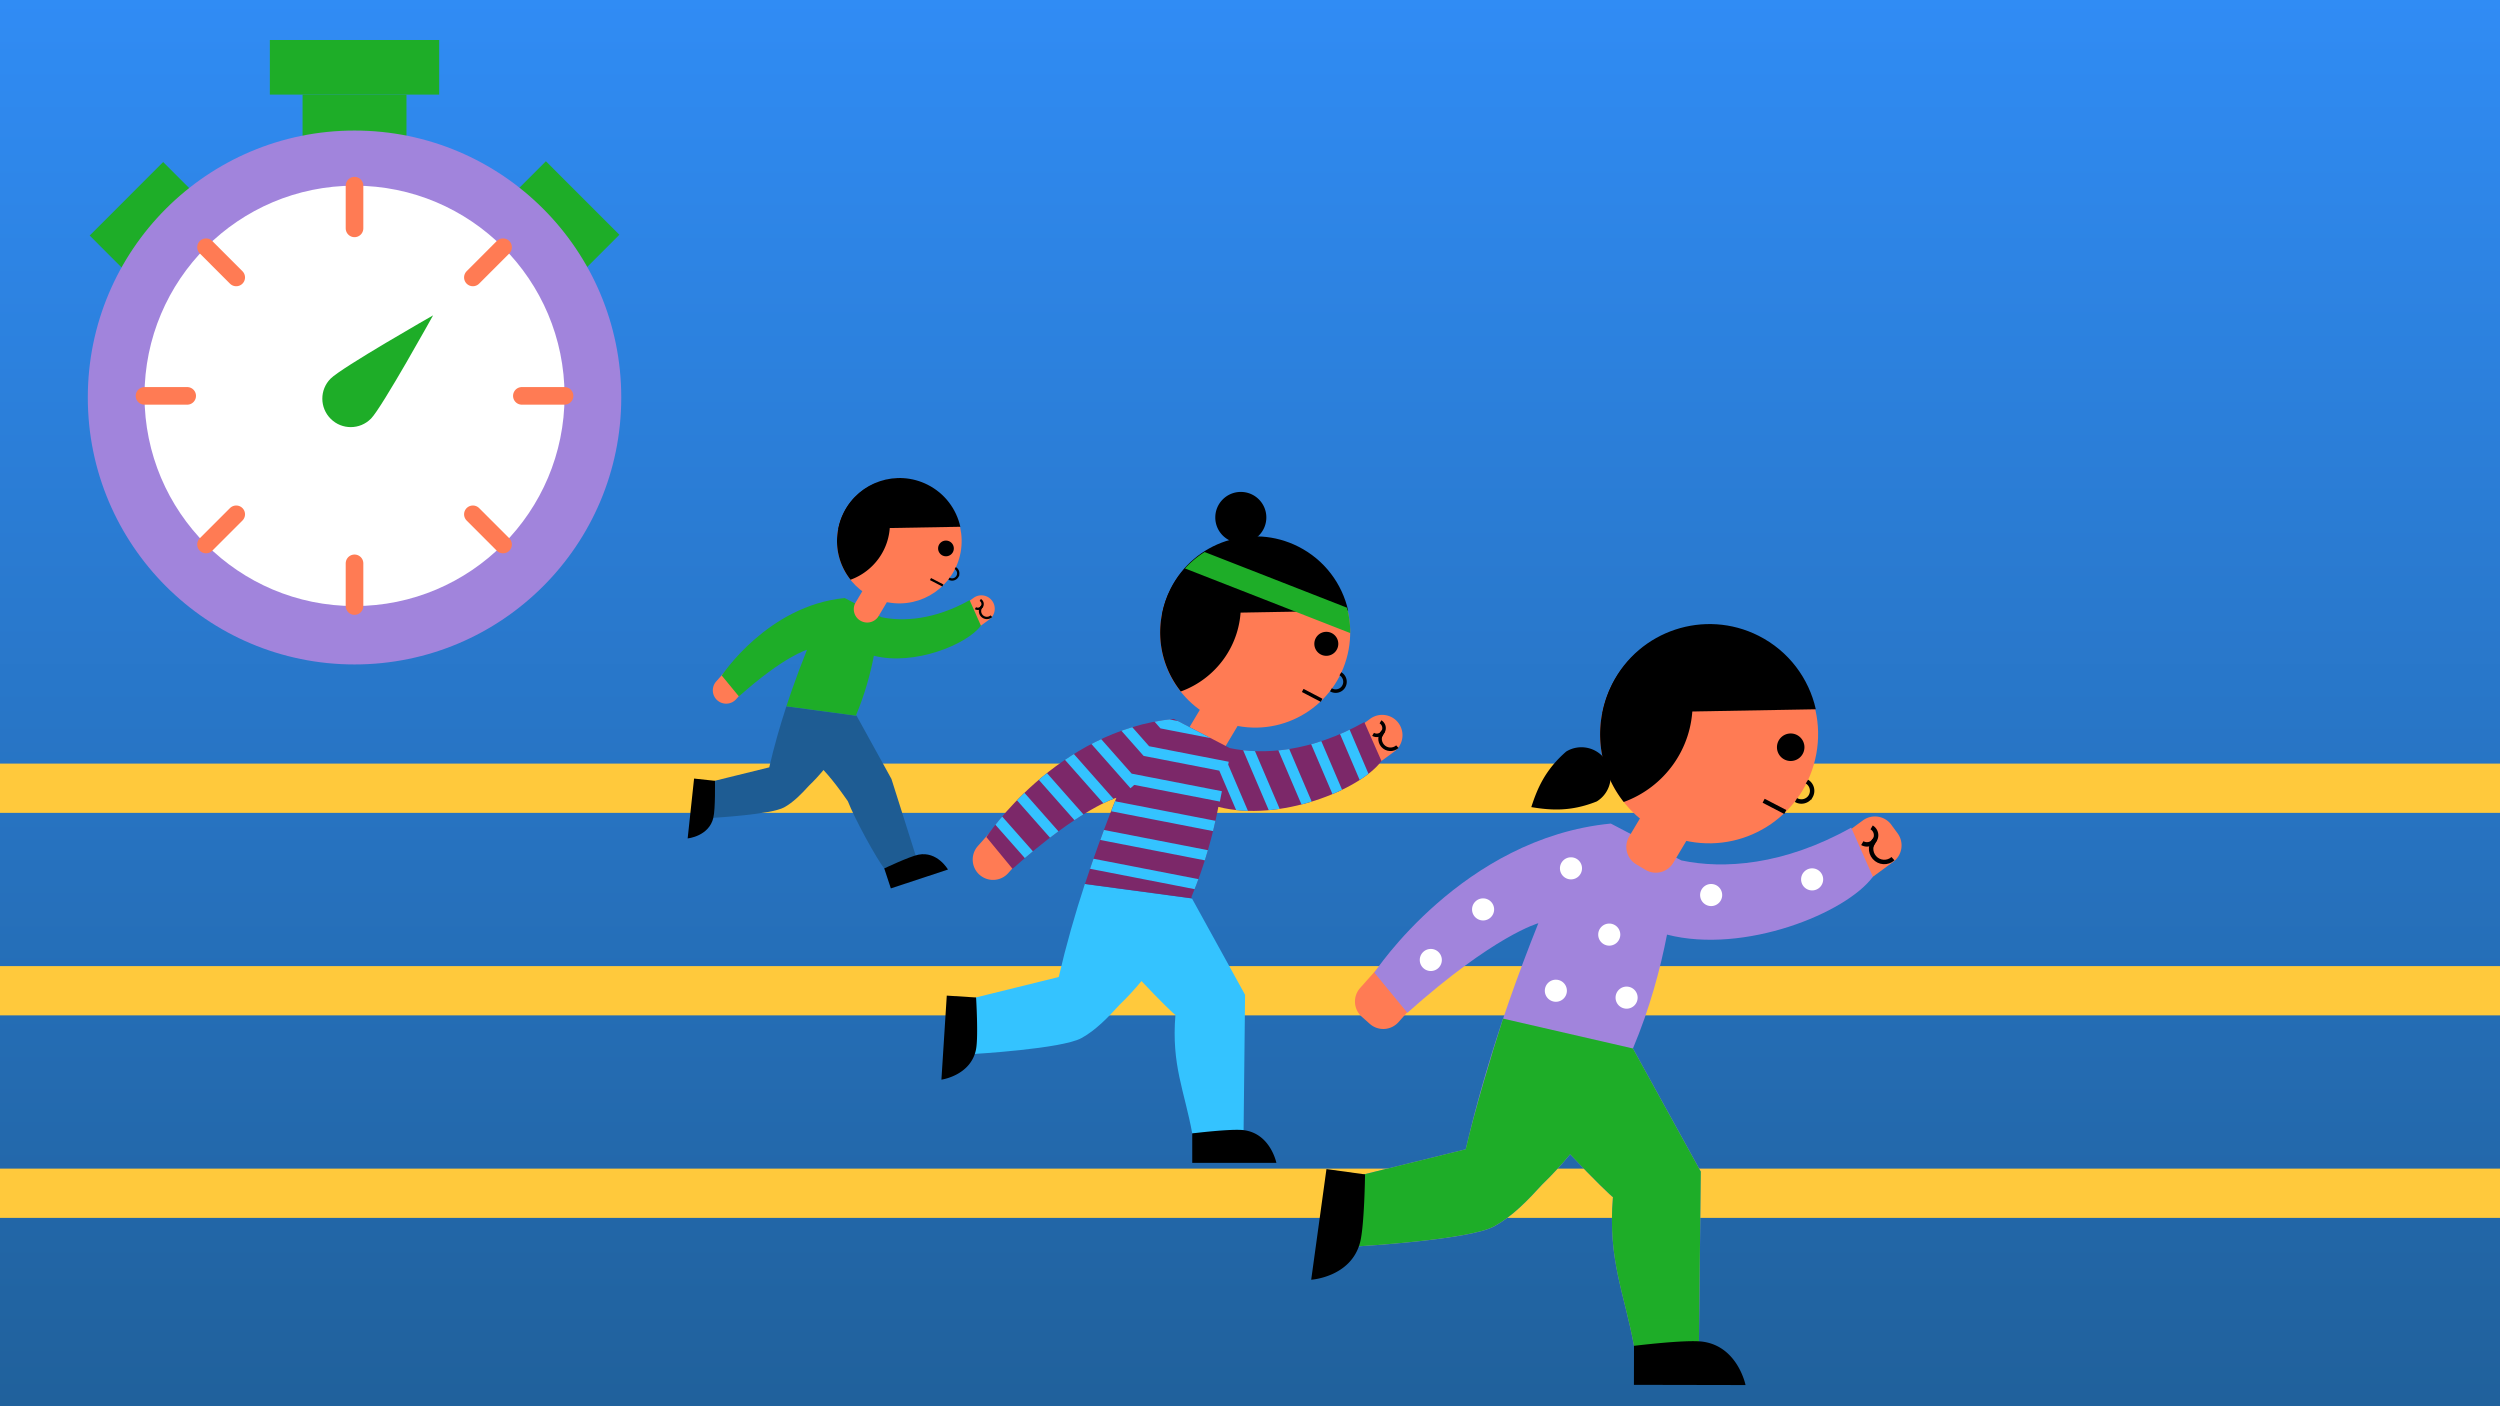 <svg xmlns="http://www.w3.org/2000/svg" width="1280" height="720" xmlns:v="https://vecta.io/nano"><rect width="100%" height="100%" fill="#333333" stroke="none"/><style><![CDATA[.B{clip-path:none}.C{fill:none}.D{fill:#1ead28}.E{stroke-miterlimit:10}.F{fill:#ff7b54}.G{stroke-width:0}]]></style><defs><clipPath ><path d="M0 0h708.12v398.41H0z" class="C G"/></clipPath><clipPath ><path d="M-15.64-14.17h737.95v426.75H-15.64z" class="C G"/></clipPath><clipPath ><path d="M348.92 212.07c9.4 2 22.98 1.14 38.17-7.37l4.87 11.03c-5.98 8.16-28.93 17.46-46.29 13h0c-1.46 7.54-3.83 16.5-7.66 25.59l.2.35-30.39-4.09 2.19-6.5a1.26 1.26 0 0 0 .03-.1h0c2.11-6.05 4.35-11.98 6.69-17.83 0 0-9.88 2.67-29.46 20.13l-7.42-9.02s19.84-30.25 53.18-33.49l15.89 8.28z" class="C G"/></clipPath><linearGradient id="D" gradientTransform="matrix(0,-806.803,806.129,0,-1260786.8,1066227.1)" x1="1320.58" y1="1564.8" x2="1321.65" y2="1564.8" gradientUnits="userSpaceOnUse" spreadMethod="pad"><stop offset="0" stop-color="#1f5e96"/><stop offset="1" stop-color="#3291ff"/></linearGradient><clipPath id="E"><path d="M0 0h532v299H0z"/></clipPath></defs><path d="M0 0h1279.999v720H0z" fill="url(#D)" class="B"/><g class="D"><path d="M262.906 99.163l16.597-16.613 37.623 37.645-16.609 16.613zM45.922 120.599l37.613-37.645 16.597 16.613-37.613 37.652zm108.995-72.166h53.195V71.93h-53.195z" class="B"/><path d="M138.169 20.478h86.691v27.955h-86.691z" class="B"/></g><path d="M318.083 203.517c0 75.494-61.137 136.682-136.57 136.682-75.421 0-136.558-61.188-136.558-136.682 0-75.487 61.156-136.675 136.558-136.675 75.414 0 136.57 61.188 136.57 136.675" fill="#a184dc" class="B"/><path d="M289.052 202.688c0 59.437-48.149 107.617-107.539 107.617-59.378 0-107.527-48.18-107.527-107.617s48.149-107.62 107.527-107.62c59.39 0 107.539 48.18 107.539 107.62" fill="#fff" class="B"/><path d="M181.513 95.069v21.853m0 171.514v21.86m107.539-107.608h-21.861m-171.354 0H73.986m183.571-76.108l-15.442 15.464M120.942 263.323l-15.451 15.455m-.001-152.198l15.451 15.464m121.175 121.279l15.442 15.455" class="B C E" stroke="#ff7b54" stroke-width="9.026" stroke-linecap="round"/><path d="M189.927 214.353c-5.649 5.729-14.869 5.784-20.574.113-5.714-5.654-5.772-14.882-.103-20.591 5.647-5.719 52.49-32.414 52.49-32.414s-26.146 47.173-31.795 52.892" class="B D"/><path d="M0 610.943h1280M0 507.256h1279.999M0 403.571h1279.999" class="B C E" stroke="#ffc93c" stroke-width="25.223"/><g class="F"><path d="M968.356 422.279l3.231 4.411a10.43 10.43 0 0 1-2.254 14.571l-15.49 11.363-15.536-21.222 15.5-11.361c4.641-3.398 11.157-2.398 14.566 2.237m-271.145 98.289l4.078 3.631a10.42 10.42 0 0 0 14.71-.848l12.771-14.364-19.633-17.497-12.771 14.354a10.44 10.44 0 0 0 .845 14.723" class="B"/><path d="M864.992 430.859c30.318 5.567 59.388-14.516 64.962-44.859 5.563-30.336-14.503-59.449-44.822-65.017-30.321-5.56-59.409 14.523-64.962 44.859-5.555 30.344 14.511 59.457 44.822 65.017" class="B"/></g><path d="M853.515 478.521c39.521 10.167 91.777-11.034 105.405-29.631l-11.099-25.142c-34.579 19.377-65.489 21.342-86.91 16.798l-36.174-18.879c-75.903 7.385-121.071 76.325-121.071 76.325l16.907 20.572c44.579-39.79 67.058-45.875 67.058-45.875-5.32 13.328-10.433 26.835-15.225 40.616 0 0-.036.152-.075.217-8.373 24.042-15.827 48.876-21.871 74.911l-53.919 13.302-1.119 36.402s56.88-3.265 69.635-10.234c9.294-5.079 17.143-13.283 24.727-21.588 5.065-4.871 9.756-9.998 14.126-15.293 11.982 12.763 21.693 22.048 21.926 21.906-2.687 32.292 5.847 48.999 10.846 76.558l33.186-2.136.95-87.479-34.757-63.03c8.722-20.733 14.116-41.127 17.453-58.32" fill="#a184dc" class="B"/><path d="M842.454 445.343l-4.692-2.793c-4.942-2.943-6.568-9.358-3.609-14.287l9.831-16.509 22.576 13.471-9.831 16.507c-2.942 4.948-9.352 6.576-14.275 3.612" class="B F"/><g stroke="#000" stroke-width="2.275" class="C E"><path d="M919.541 409.61c2.603 1.531 5.957.686 7.509-1.919a5.51 5.51 0 0 0-1.908-7.515m28.364 31.501c2.218 1.317 5.084.573 6.4-1.647a4.67 4.67 0 0 0-1.636-6.405" class="B"/><path d="M960.291 429.522c-2.801 2.456-3.072 6.726-.601 9.519 2.454 2.803 6.72 3.077 9.511.602m-55.141-23.902l-11.08-5.755" class="B"/></g><path d="M929.699 363.152c-3.532-15.729-13.815-29.828-29.341-37.654-27.52-13.865-61.082-2.784-74.935 24.757-2.423 4.806-4.03 9.81-4.981 14.833z" class="B"/><path d="M866.618 360.395c0-13.752-5.235-26.226-13.75-35.687-16.476 7.166-29.221 22.142-32.698 41.17-3.017 16.471 1.569 32.547 11.183 44.739 20.535-7.441 35.246-27.073 35.246-50.203m57.273 22.171a7.04 7.04 0 0 1-7.038 7.046c-3.893 0-7.03-3.142-7.03-7.046 0-3.894 3.157-7.046 7.03-7.046 3.881 0 7.038 3.152 7.038 7.046" class="B"/><g class="F"><path d="M507.99 307.635c2.238 3.056 1.569 7.337-1.485 9.557l-6.908 5.059-8.084-11.043 6.908-5.069c3.056-2.239 7.331-1.572 9.549 1.476M367.257 358.55c2.81 2.512 7.141 2.259 9.651-.563l5.705-6.386-10.216-9.107-5.705 6.408a6.86 6.86 0 0 0 .565 9.668" class="B"/><path d="M454.682 308.415c17.34 3.179 33.966-8.305 37.161-25.65 3.166-17.355-8.308-33.984-25.629-37.185-17.34-3.179-33.958 8.308-37.154 25.662-3.176 17.364 8.298 33.994 25.622 37.192" class="B"/></g><g stroke="#000" stroke-width="1.191" class="C E"><path d="M485.883 296.262c1.477.884 3.412.395 4.295-1.1a3.13 3.13 0 0 0-1.1-4.298m10.339 20.516c1.157.686 2.651.301 3.337-.857a2.44 2.44 0 0 0-.847-3.34" class="B"/><path d="M502.952 310.26a3.51 3.51 0 0 0-.301 4.946 3.5 3.5 0 0 0 4.944.301m-24.849-15.746l-6.335-3.282" class="B"/></g><path d="M491.691 269.689c-2.019-8.992-7.904-17.063-16.775-21.521-15.743-7.93-34.945-1.592-42.858 14.157-1.391 2.745-2.312 5.596-2.856 8.483l62.489-1.1z" class="B"/><path d="M455.62 268.1c0-7.855-2.998-14.985-7.848-20.403-9.417 4.101-16.71 12.661-18.692 23.546-1.74 9.435.902 18.624 6.4 25.576 11.749-4.262 20.16-15.474 20.16-28.718m32.717 12.697a4.03 4.03 0 0 1-4.023 4.026 4.03 4.03 0 0 1-4.023-4.026 4.03 4.03 0 0 1 4.023-4.024 4.03 4.03 0 0 1 4.023 4.024" class="B"/><path d="M393.853 392.884l-28.044 6.913-.573 18.927s29.577-1.693 36.194-5.324c4.822-2.644 8.919-6.904 12.848-11.221 2.639-2.521 5.094-5.194 7.348-7.939 6.222 6.641 12.518 16.122 12.473 15.98 3.354 8.654 14.284 28.86 18.909 34.842l15.949-6.668-12.528-39.554-17.838-32.34-35.967-4.843c-3.299 10.092-6.28 20.459-8.77 31.247" fill="#1e5c93" class="B"/><path d="M447.426 335.742c20.555 5.286 47.716-5.748 54.802-15.409l-5.77-13.056c-17.971 10.075-34.05 11.091-45.187 8.722l-18.798-9.803c-39.463 3.848-62.941 39.677-62.941 39.677l8.787 10.694c23.168-20.685 34.861-23.864 34.861-23.864-2.774 6.923-5.433 13.959-7.923 21.118 0 0-.019.065-.029.104l-2.603 7.694 35.967 4.845-.236-.414c4.531-10.79 7.341-21.39 9.071-30.327" class="B D"/><path d="M440.479 317.766c-3.241-1.929-4.314-6.114-2.358-9.37l4.379-7.364 11.749 7.007-4.379 7.364a6.81 6.81 0 0 1-9.371 2.362" class="B F"/><path d="M365.255 418.621c1.061-4.59.808-18.84.808-18.84l-10.697-1.158-3.289 30.647s10.94-1.026 13.178-10.648zm104.963 18.982c-4.615.92-17.482 7.034-17.482 7.034l3.373 10.227 29.25-9.661s-5.452-9.538-15.141-7.6z" class="B"/><g class="F"><path d="M716.062 370.273c3.393 4.635 2.406 11.173-2.235 14.569l-10.536 7.732-12.304-16.808 10.536-7.732c4.634-3.395 11.166-2.408 14.559 2.239m-214.569 77.601c4.297 3.829 10.875 3.453 14.701-.845l8.683-9.755-15.555-13.875-8.683 9.774a10.44 10.44 0 0 0 .854 14.72" class="B"/><path d="M633.872 371.73c26.437 4.864 51.787-12.661 56.625-39.111 4.851-26.459-12.651-51.838-39.088-56.673-26.437-4.864-51.785 12.661-56.626 39.111-4.851 26.459 12.651 51.838 39.088 56.673" class="B"/><path d="M613.159 385.708c-4.944-2.945-6.571-9.35-3.609-14.28l6.691-11.241 17.903 10.677-6.701 11.231c-2.94 4.956-9.343 6.574-14.284 3.612" class="B"/></g><g stroke="#000" stroke-width="1.805" class="C E"><path d="M681.439 353.19c2.274 1.336 5.197.592 6.532-1.683s.592-5.201-1.684-6.538m16.729 31.013c1.769 1.043 4.042.46 5.096-1.308a3.71 3.71 0 0 0-1.307-5.091" class="B"/><path d="M708.394 374.28c-2.218 1.946-2.416 5.324-.462 7.552 1.947 2.22 5.32 2.418 7.519.472m-38.797-23.754l-9.67-5.04" class="B"/></g><path d="M690.281 312.677c-3.092-13.726-12.057-26.009-25.59-32.838-23.995-12.096-53.252-2.437-65.34 21.588-2.112 4.185-3.522 8.541-4.35 12.934l95.264-1.702z" class="B"/><path d="M635.302 310.279c0-11.975-4.569-22.869-11.984-31.126-14.369 6.254-25.477 19.31-28.514 35.884-2.632 14.364 1.352 28.398 9.764 38.998 17.915-6.49 30.734-23.608 30.734-43.776m49.905 19.378c0 3.395-2.745 6.14-6.138 6.14s-6.128-2.745-6.128-6.14a6.13 6.13 0 0 1 6.128-6.143c3.392 0 6.138 2.745 6.138 6.143" class="B"/><path d="M542.078 500.229l-42.736 10.545-.883 28.87s45.074-2.605 55.187-8.11c7.36-4.017 13.582-10.535 19.597-17.109 4.023-3.867 7.735-7.93 11.202-12.115 9.492 10.131 17.201 17.485 17.379 17.374-2.134 25.593 4.634 38.846 8.609 60.68l26.288-1.676.76-69.351-27.2-49.328-54.831-7.383c-5.036 15.387-9.566 31.21-13.392 47.643" fill="#34c3ff" class="B"/><path d="M623.769 413.109c31.324 8.05 72.734-8.758 83.544-23.478l-8.789-19.924c-27.404 15.37-51.898 16.924-68.872 13.312l-28.675-14.947c-60.17 5.849-95.966 60.482-95.966 60.482l13.411 16.29c35.327-31.538 53.158-36.354 53.158-36.354-4.22 10.562-8.262 21.268-12.069 32.198l-.058.159-3.955 11.739 54.84 7.385-.359-.631c6.91-16.432 11.186-32.593 13.818-46.212" fill="#7c2869" class="B"/><path d="M616.749 282.623l72.905 28.521c1.119 4.166 1.692 8.522 1.653 12.982l-84.595-33.084a48.57 48.57 0 0 1 10.038-8.399" class="B D"/><path d="M622.227 264.938c0-7.224 5.856-13.073 13.074-13.073s13.065 5.849 13.065 13.073a13.07 13.07 0 0 1-13.065 13.076c-7.218 0-13.074-5.851-13.074-13.076m14.494 313.694c-6.532-.799-26.288 1.674-26.288 1.674v15.069h43.072s-3.053-15.069-16.784-16.743zm-136.965-41.558c1.213-6.48 0-26.365 0-26.365l-15.009-.958-2.745 43.034s15.216-2.09 17.754-15.691z" class="B"/><path d="M769.569 521.545c-6.025 18.597-14.523 47.041-19.128 66.878l-53.919 13.292-1.119 36.402s56.881-3.263 69.635-10.234c9.294-5.079 17.143-13.273 24.727-21.588 5.067-4.871 9.756-9.998 14.126-15.293 11.984 12.772 21.693 22.048 21.926 21.906-2.688 32.294 5.847 48.999 10.846 76.558l33.186-2.134.95-87.481-34.748-63.03-66.502-15.296z" class="B D"/><path d="M809.99 444.592a5.65 5.65 0 0 1-5.647 5.654 5.65 5.65 0 0 1-5.649-5.654c0-3.123 2.529-5.654 5.649-5.654a5.65 5.65 0 0 1 5.647 5.654zm19.597 33.929a5.65 5.65 0 0 1-5.649 5.652 5.653 5.653 0 1 1 0-11.306 5.65 5.65 0 0 1 5.649 5.654zm-27.339 28.735c0 3.123-2.529 5.654-5.649 5.654a5.66 5.66 0 0 1-5.649-5.654c0-3.123 2.538-5.652 5.649-5.652a5.65 5.65 0 0 1 5.649 5.652zm36.22 3.537a5.65 5.65 0 0 1-5.647 5.654 5.65 5.65 0 0 1-5.649-5.654c0-3.123 2.529-5.654 5.649-5.654a5.65 5.65 0 0 1 5.647 5.654zm43.289-52.533a5.65 5.65 0 0 1-5.647 5.652 5.65 5.65 0 0 1-5.649-5.652c0-3.123 2.529-5.654 5.649-5.654a5.65 5.65 0 0 1 5.647 5.654zm51.703-8.014a5.65 5.65 0 0 1-5.649 5.652 5.65 5.65 0 0 1-5.649-5.652c0-3.123 2.529-5.654 5.649-5.654s5.649 2.531 5.649 5.654zm-168.47 15.377c0 3.123-2.536 5.654-5.647 5.654a5.65 5.65 0 0 1-5.649-5.654c0-3.114 2.529-5.652 5.649-5.652a5.66 5.66 0 0 1 5.647 5.652zm-26.766 25.887a5.65 5.65 0 0 1-5.647 5.654 5.65 5.65 0 1 1 0-11.306 5.65 5.65 0 0 1 5.647 5.652z" class="B" fill="#fff"/><path d="M817.499 410.361c3.967-2.418 6.402-6.405 7.021-10.668.123-.958.181-1.917.123-2.878a16.13 16.13 0 0 0-.431-2.887c-.358-1.43-.941-2.832-1.749-4.159-4.314-7.053-13.515-9.293-20.574-4.975-10.789 9.406-14.792 18.925-17.867 28.453 9.87 1.628 20.16 2.427 33.46-2.887M696.345 636.189c2.238-8.455 2.565-34.897 2.565-34.897l-19.763-2.719-7.812 56.656s20.321-1.291 25.011-19.04zm175.14 50.71c-8.676-1.081-34.878 2.172-34.878 2.172l-.039 19.97 57.153.113s-4.004-19.979-22.217-22.255z" class="B"/><path clip-path="url(#E)" d="M255.018 186.926l-22.318-4.34-.153.422-.024.066-.558 1.654 22.241 4.328.343-.853.468-1.276zm2.027-6.154l-22.129-4.303-.773 2.132 22.244 4.329.658-2.158zm-19.728-10.501l-.862 2.221 21.675 4.216.181-.719.332-1.464-21.216-4.129zm-24.049 3.345l-.658.77-.785.982 6.26 7.082.051-.045 1.671-1.393zm4.735-5.041l-1.587 1.591 7.025 7.948 1.675-1.264.124-.089zm4.79-4.192l-1.013.816-.72.612 7.582 8.574.27-.183 1.638-1.045zm5.733-4.056l-.75.466-1.149.769 8.166 9.236 1.384-.645.772-.301zm5.812-3.166l-1.339.64-.743.392 8.314 9.405.8-.71 18.224 3.545.425-2.204-19.196-3.734zm23.323-.205l-7.001-3.647-1.78-.346-1.414.175-1.775.312 1.258 1.425.015-.013-.002.013zm31.673 8.876l.886-.571.988-.75-4.006-9.371-1.089.522-.954.407zm-5.788 2.998l.902-.372 1.144-.547-4.416-10.331-1.118.364-1.043.29zm-6.594 2.211l.38-.089 1.793-.525-4.776-11.171-1.757.239-.557.05zm-6.964 1.21l2.183-.245.142-.025-5.25-12.278-1.079-.05-1.441-.134zm-29.038-17.64l-.062.018-2.069.682-.181.069 4.711 5.327.032-.028-.009.045 16.096 3.132 3.583 8.381 1.249.111 1.264.06-4.202-9.83.119-.612-.415-.081-.002-.005-.007.003-16.52-3.216z" transform="matrix(2.406 0 0 2.408 .001 0)" fill="#34c3ff"/></svg>